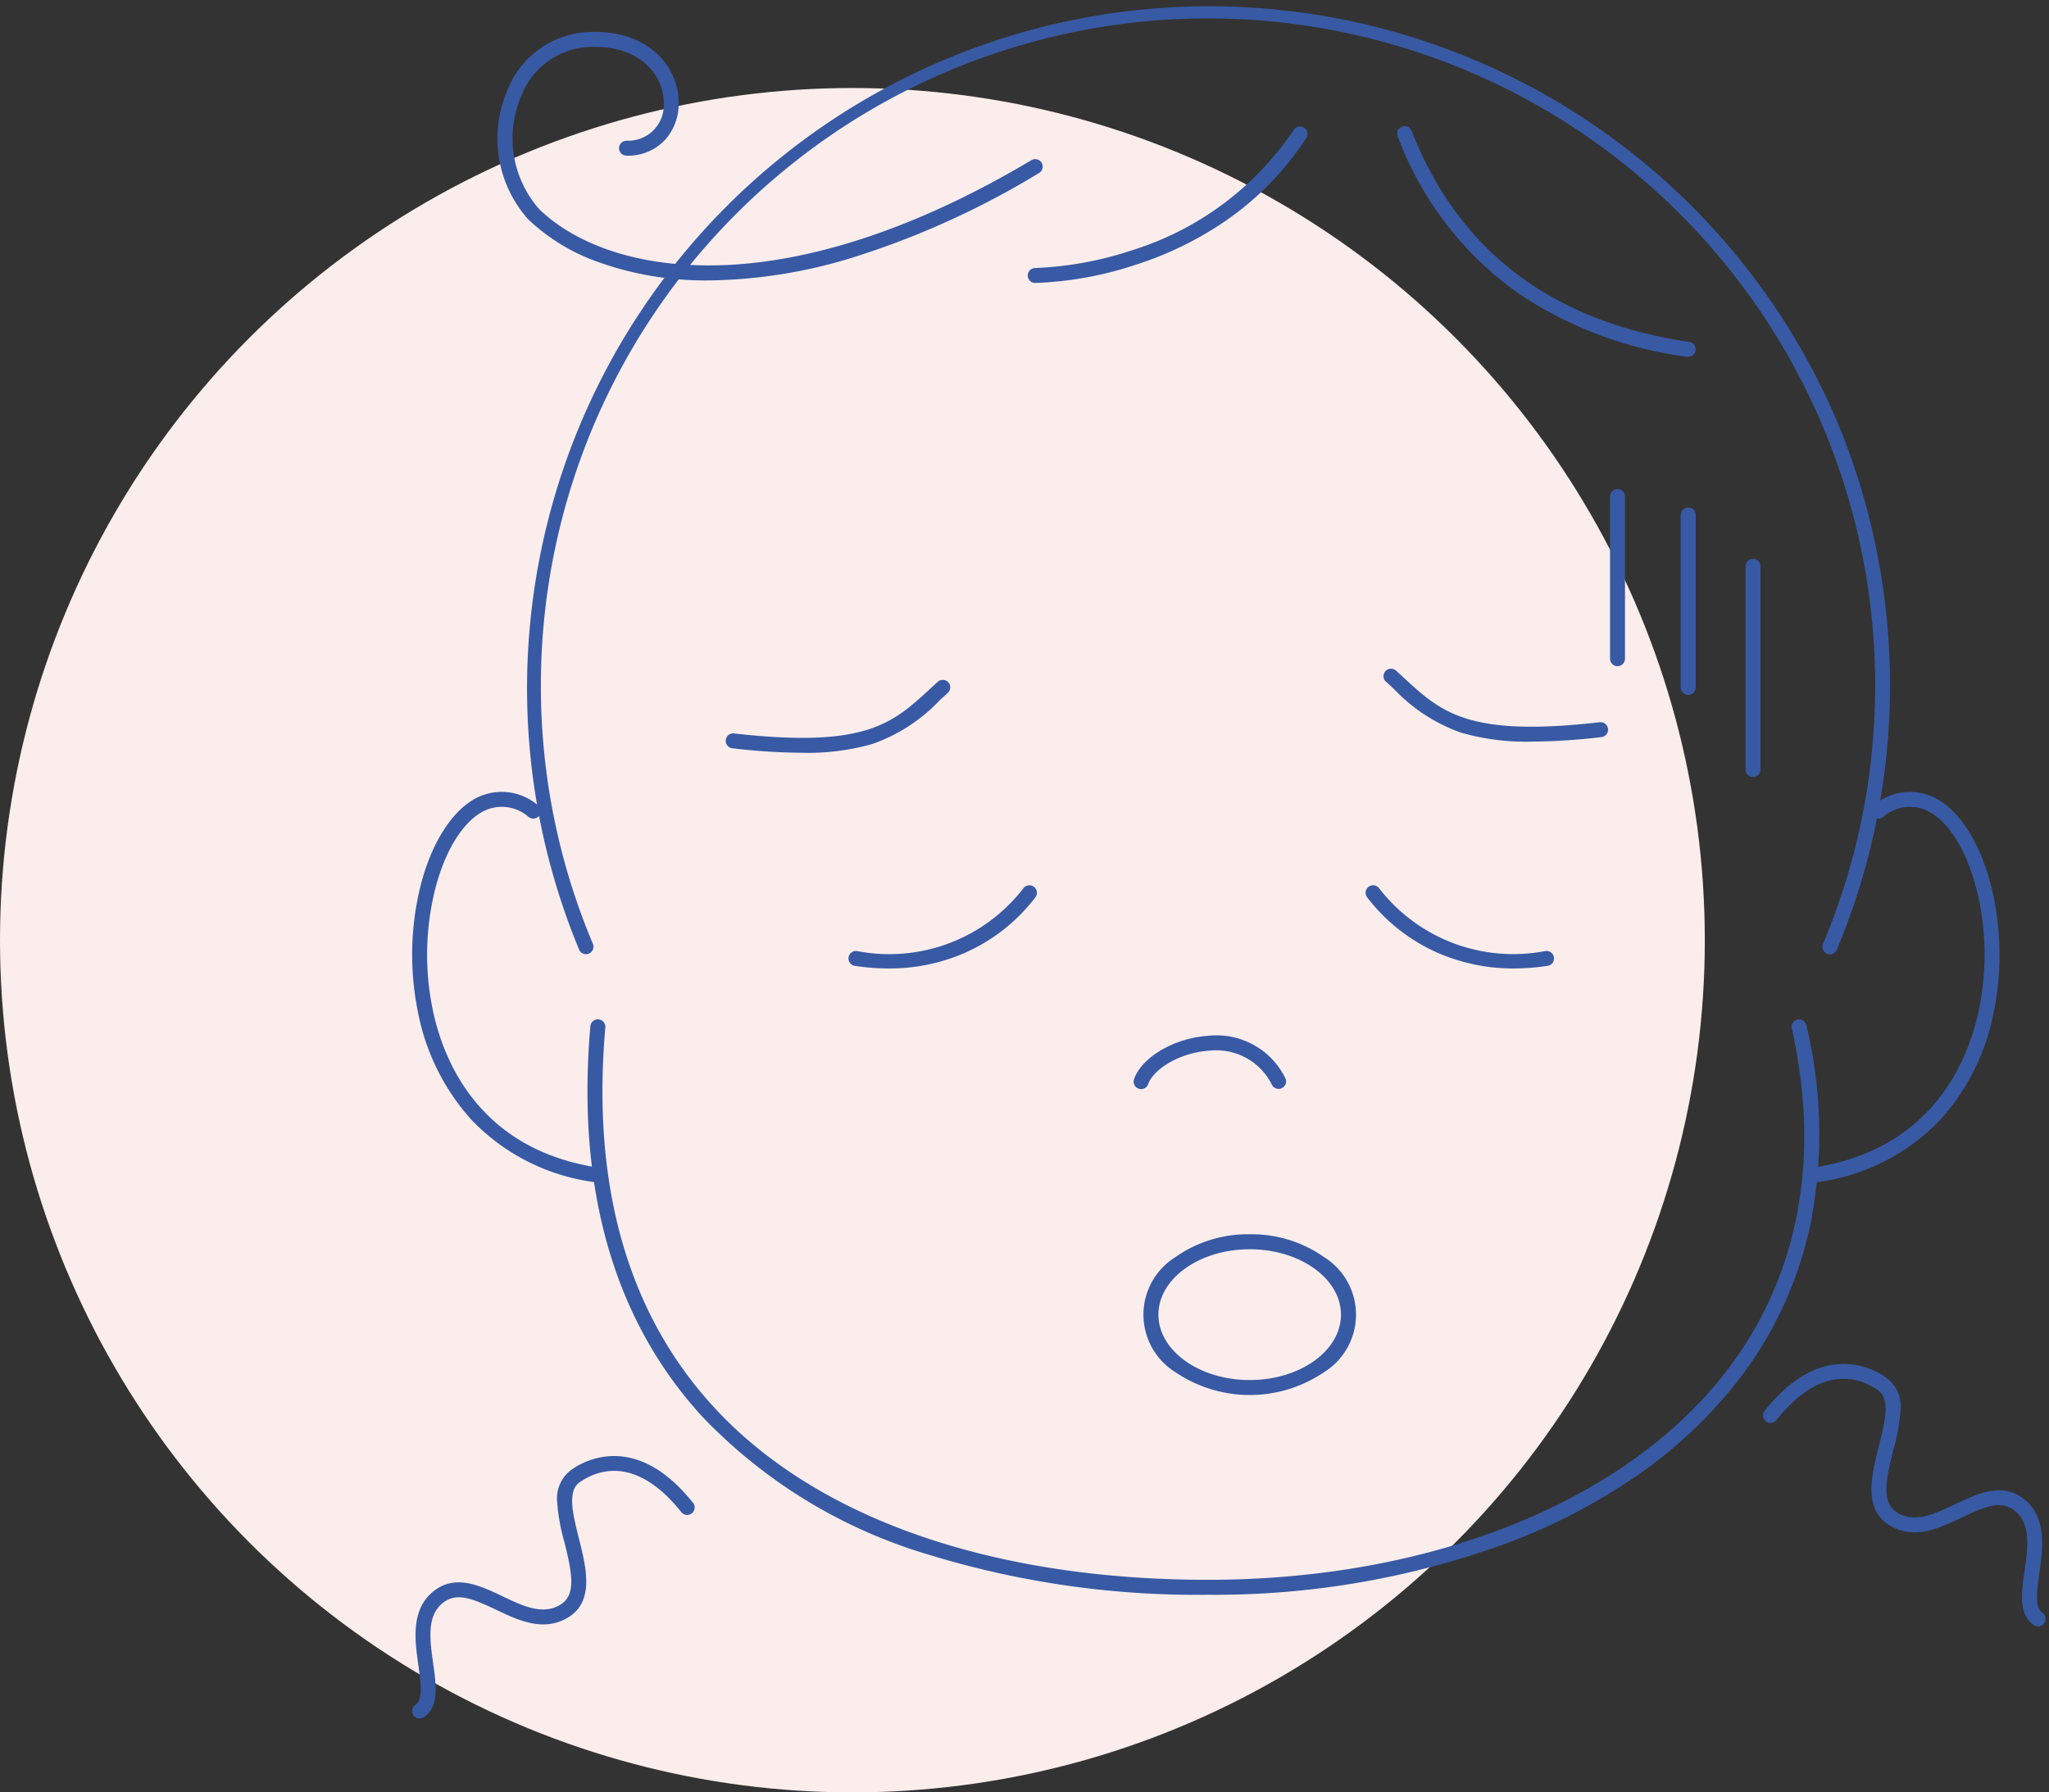 <svg xmlns="http://www.w3.org/2000/svg" xmlns:xlink="http://www.w3.org/1999/xlink" width="137.015" height="119.886" viewBox="0 0 137.015 119.886"><rect x="0" y="0" width="137.015" height="119.886" fill="#333333" stroke="none"/><defs><clipPath id="a"><rect width="109.682" height="115.172" fill="none"></rect></clipPath></defs><g transform="translate(-680 -1395.114)"><circle cx="57" cy="57" r="57" transform="translate(680 1401)" fill="#faedeb"></circle><g transform="translate(707.333 1395.114)"><g transform="translate(0 0)" clip-path="url(#a)"><path d="M19.49,35.886a41.609,41.609,0,0,1-4.677-.3.5.5,0,1,1,.114-.994c8.779,1,10.583-.657,13.08-2.955.174-.16.351-.323.534-.489a.5.5,0,1,1,.671.741c-.181.163-.356.325-.528.483A11.348,11.348,0,0,1,24.169,35.3,15.7,15.7,0,0,1,19.49,35.886Z" transform="translate(6.825 14.464)" fill="#385aa5"></path><path d="M54.412,35.376a15.694,15.694,0,0,1-4.679-.591,11.347,11.347,0,0,1-4.514-2.926c-.172-.158-.347-.32-.528-.483a.5.5,0,1,1,.671-.741c.183.165.36.328.534.489,2.5,2.3,4.3,3.959,13.079,2.955a.5.5,0,1,1,.114.994A41.613,41.613,0,0,1,54.412,35.376Z" transform="translate(20.664 14.229)" fill="#385aa5"></path><path d="M92.411,63.6a.5.5,0,0,1-.461-.694,44.612,44.612,0,1,0-85.737-17.3A44.341,44.341,0,0,0,9.691,62.9a.5.5,0,0,1-.922.388A45.619,45.619,0,0,1,92.844,27.855a45.748,45.748,0,0,1,.028,35.436A.5.5,0,0,1,92.411,63.6Z" transform="translate(2.622 0.229)" fill="#385aa5"></path><path d="M49.526,85.063a61.045,61.045,0,0,1-18.707-2.691,34.4,34.4,0,0,1-15.1-9.215C9.8,66.7,7.282,57.914,8.228,47.034a.5.5,0,0,1,1,.087C8.3,57.71,10.737,66.242,16.457,72.481,23.3,79.95,35.049,84.063,49.526,84.063c14.715,0,27.557-5.067,34.351-13.553,5.069-6.331,6.691-14.4,4.689-23.323a.5.5,0,1,1,.976-.219A31.1,31.1,0,0,1,89.788,60.4a25.765,25.765,0,0,1-5.131,10.73,30.732,30.732,0,0,1-6.518,6.013,39.971,39.971,0,0,1-8.325,4.36A56.772,56.772,0,0,1,49.526,85.063Z" transform="translate(3.917 21.605)" fill="#385aa5"></path><path d="M12.223,62.25a.5.5,0,0,1-.08-.006,13.869,13.869,0,0,1-8.156-4.138,14.922,14.922,0,0,1-3.594-7.2,19.176,19.176,0,0,1,.174-8.505c.677-2.643,1.911-4.7,3.387-5.65a3.726,3.726,0,0,1,4.448.288.5.5,0,0,1-.593.805A2.72,2.72,0,0,0,4.494,37.6c-1.265.812-2.343,2.655-2.958,5.056a18.156,18.156,0,0,0-.164,8.053c.708,3.4,3.07,9.284,10.93,10.55a.5.5,0,0,1-.079.994Z" transform="translate(0.229 16.818)" fill="#385aa5"></path><path d="M64.531,62.25a.5.5,0,0,1-.079-.994c7.86-1.266,10.222-7.154,10.93-10.55a18.156,18.156,0,0,0-.164-8.053c-.615-2.4-1.693-4.244-2.958-5.056a2.72,2.72,0,0,0-3.315.251.5.5,0,0,1-.593-.805,3.726,3.726,0,0,1,4.448-.288c1.475.947,2.709,3.007,3.387,5.65a19.176,19.176,0,0,1,.174,8.505,14.922,14.922,0,0,1-3.594,7.2,13.869,13.869,0,0,1-8.156,4.138A.5.5,0,0,1,64.531,62.25Z" transform="translate(29.617 16.818)" fill="#385aa5"></path><path d="M28.714,16.111a.5.5,0,0,1,0-1,23.313,23.313,0,0,0,6.424-1.171,20.275,20.275,0,0,0,10.87-8.078.5.5,0,0,1,.838.545,19.963,19.963,0,0,1-5.5,5.618A23.089,23.089,0,0,1,35.414,14.9,23.834,23.834,0,0,1,28.714,16.111Z" transform="translate(13.178 2.815)" fill="#385aa5"></path><path d="M64.6,21.052a.5.5,0,0,1-.074-.005,26.272,26.272,0,0,1-11.156-4.159,22.394,22.394,0,0,1-8.186-10.57.5.5,0,1,1,.931-.364c3.132,8.006,9.375,12.751,18.556,14.1a.5.5,0,0,1-.072.995Z" transform="translate(20.953 2.815)" fill="#385aa5"></path><path d="M18.053,17.928h-.112A21.189,21.189,0,0,1,10.6,16.684a13.037,13.037,0,0,1-4.652-2.853A8.118,8.118,0,0,1,4.544,5.27a6.132,6.132,0,0,1,5.879-3.964c3.678,0,5.6,2.387,5.6,4.745A3.636,3.636,0,0,1,15.135,8.5a3.383,3.383,0,0,1-2.6,1.083.5.5,0,1,1,0-1,2.382,2.382,0,0,0,2.488-2.532c0-1.861-1.581-3.745-4.6-3.745A5.136,5.136,0,0,0,5.468,5.653,7.183,7.183,0,0,0,6.66,13.124c1.134,1.134,4.5,3.775,11.286,3.8,6.4.027,13.891-2.407,21.66-7.038a.5.5,0,0,1,.512.859,56.463,56.463,0,0,1-12.294,5.6A33.691,33.691,0,0,1,18.053,17.928Z" transform="translate(2.029 0.828)" fill="#385aa5"></path><path d="M80.3,79.926a.5.5,0,0,1-.285-.089c-1.025-.711-.827-2.113-.617-3.6.22-1.559.448-3.172-.652-4.045-.906-.719-1.942-.307-3.541.456-1.49.711-3.18,1.517-4.821.529-1.786-1.076-1.223-3.326-.726-5.31.406-1.623.79-3.156-.065-3.746-1.249-.863-3.792-1.749-6.787,2.006a.5.5,0,0,1-.782-.624c1.672-2.1,3.468-3.148,5.337-3.128a4.963,4.963,0,0,1,2.8.923,2.373,2.373,0,0,1,.942,2.2,12.95,12.95,0,0,1-.475,2.615c-.532,2.124-.8,3.565.272,4.211,1.18.71,2.489.086,3.875-.575,1.468-.7,3.133-1.495,4.593-.336,1.548,1.23,1.255,3.3,1.02,4.968-.165,1.17-.321,2.276.2,2.636a.5.5,0,0,1-.285.911Z" transform="translate(28.647 28.856)" fill="#385aa5"></path><path d="M.5,84.148a.5.5,0,0,1-.285-.911c.519-.36.362-1.465.2-2.636-.235-1.666-.528-3.739,1.02-4.968,1.461-1.159,3.125-.364,4.593.336,1.386.661,2.694,1.286,3.875.575,1.072-.646.8-2.087.272-4.211A12.951,12.951,0,0,1,9.7,69.719a2.373,2.373,0,0,1,.942-2.2,4.963,4.963,0,0,1,2.8-.923c1.869-.021,3.665,1.032,5.337,3.128a.5.5,0,0,1-.782.624c-3-3.755-5.538-2.868-6.788-2.006-.855.59-.471,2.123-.065,3.746.5,1.985,1.06,4.234-.726,5.31-1.642.988-3.331.182-4.822-.529C4,76.109,2.96,75.7,2.054,76.417c-1.1.873-.872,2.486-.651,4.045.21,1.484.408,2.886-.617,3.6A.5.5,0,0,1,.5,84.148Z" transform="translate(0.229 30.794)" fill="#385aa5"></path><path d="M0,11.347a.5.5,0,0,1-.5-.5V0A.5.5,0,0,1,0-.5.5.5,0,0,1,.5,0V10.847A.5.5,0,0,1,0,11.347Z" transform="translate(80.829 33.212)" fill="#385aa5"></path><path d="M0,12.031a.5.5,0,0,1-.5-.5V0A.5.5,0,0,1,0-.5.5.5,0,0,1,.5,0V11.531A.5.5,0,0,1,0,12.031Z" transform="translate(85.557 34.448)" fill="#385aa5"></path><path d="M0,14.094a.5.5,0,0,1-.5-.5V0A.5.5,0,0,1,0-.5.5.5,0,0,1,.5,0V13.594A.5.5,0,0,1,0,14.094Z" transform="translate(89.892 37.881)" fill="#385aa5"></path><path d="M53.619,45.993a12.566,12.566,0,0,1-5.031-1.017A12.032,12.032,0,0,1,43.8,41.233a.5.5,0,1,1,.8-.606,11.336,11.336,0,0,0,11.122,4.2.5.5,0,1,1,.15.989A15.039,15.039,0,0,1,53.619,45.993Z" transform="translate(20.286 18.784)" fill="#385aa5"></path><path d="M22.674,45.993a15.035,15.035,0,0,1-2.252-.174.5.5,0,0,1,.15-.989,11.336,11.336,0,0,0,11.122-4.2.5.5,0,0,1,.8.606,12.032,12.032,0,0,1-4.783,3.743A12.567,12.567,0,0,1,22.674,45.993Z" transform="translate(9.407 18.784)" fill="#385aa5"></path><path d="M33.567,50.9a.5.5,0,0,1-.471-.667c.525-1.485,2.712-2.759,4.981-2.9a5.12,5.12,0,0,1,5.138,2.843.5.5,0,0,1-.894.447,4.149,4.149,0,0,0-4.182-2.293c-2.025.126-3.755,1.257-4.1,2.235A.5.5,0,0,1,33.567,50.9Z" transform="translate(15.405 21.946)" fill="#385aa5"></path><path d="M40.624,56.43a8.393,8.393,0,0,1,4.967,1.525,4.534,4.534,0,0,1,0,7.7,8.851,8.851,0,0,1-9.935,0,4.534,4.534,0,0,1,0-7.7A8.4,8.4,0,0,1,40.624,56.43Zm0,9.749c3.366,0,6.1-1.962,6.1-4.374s-2.739-4.374-6.1-4.374-6.106,1.962-6.106,4.374S37.257,66.179,40.624,66.179Z" transform="translate(15.612 26.127)" fill="#385aa5"></path></g></g></g></svg>